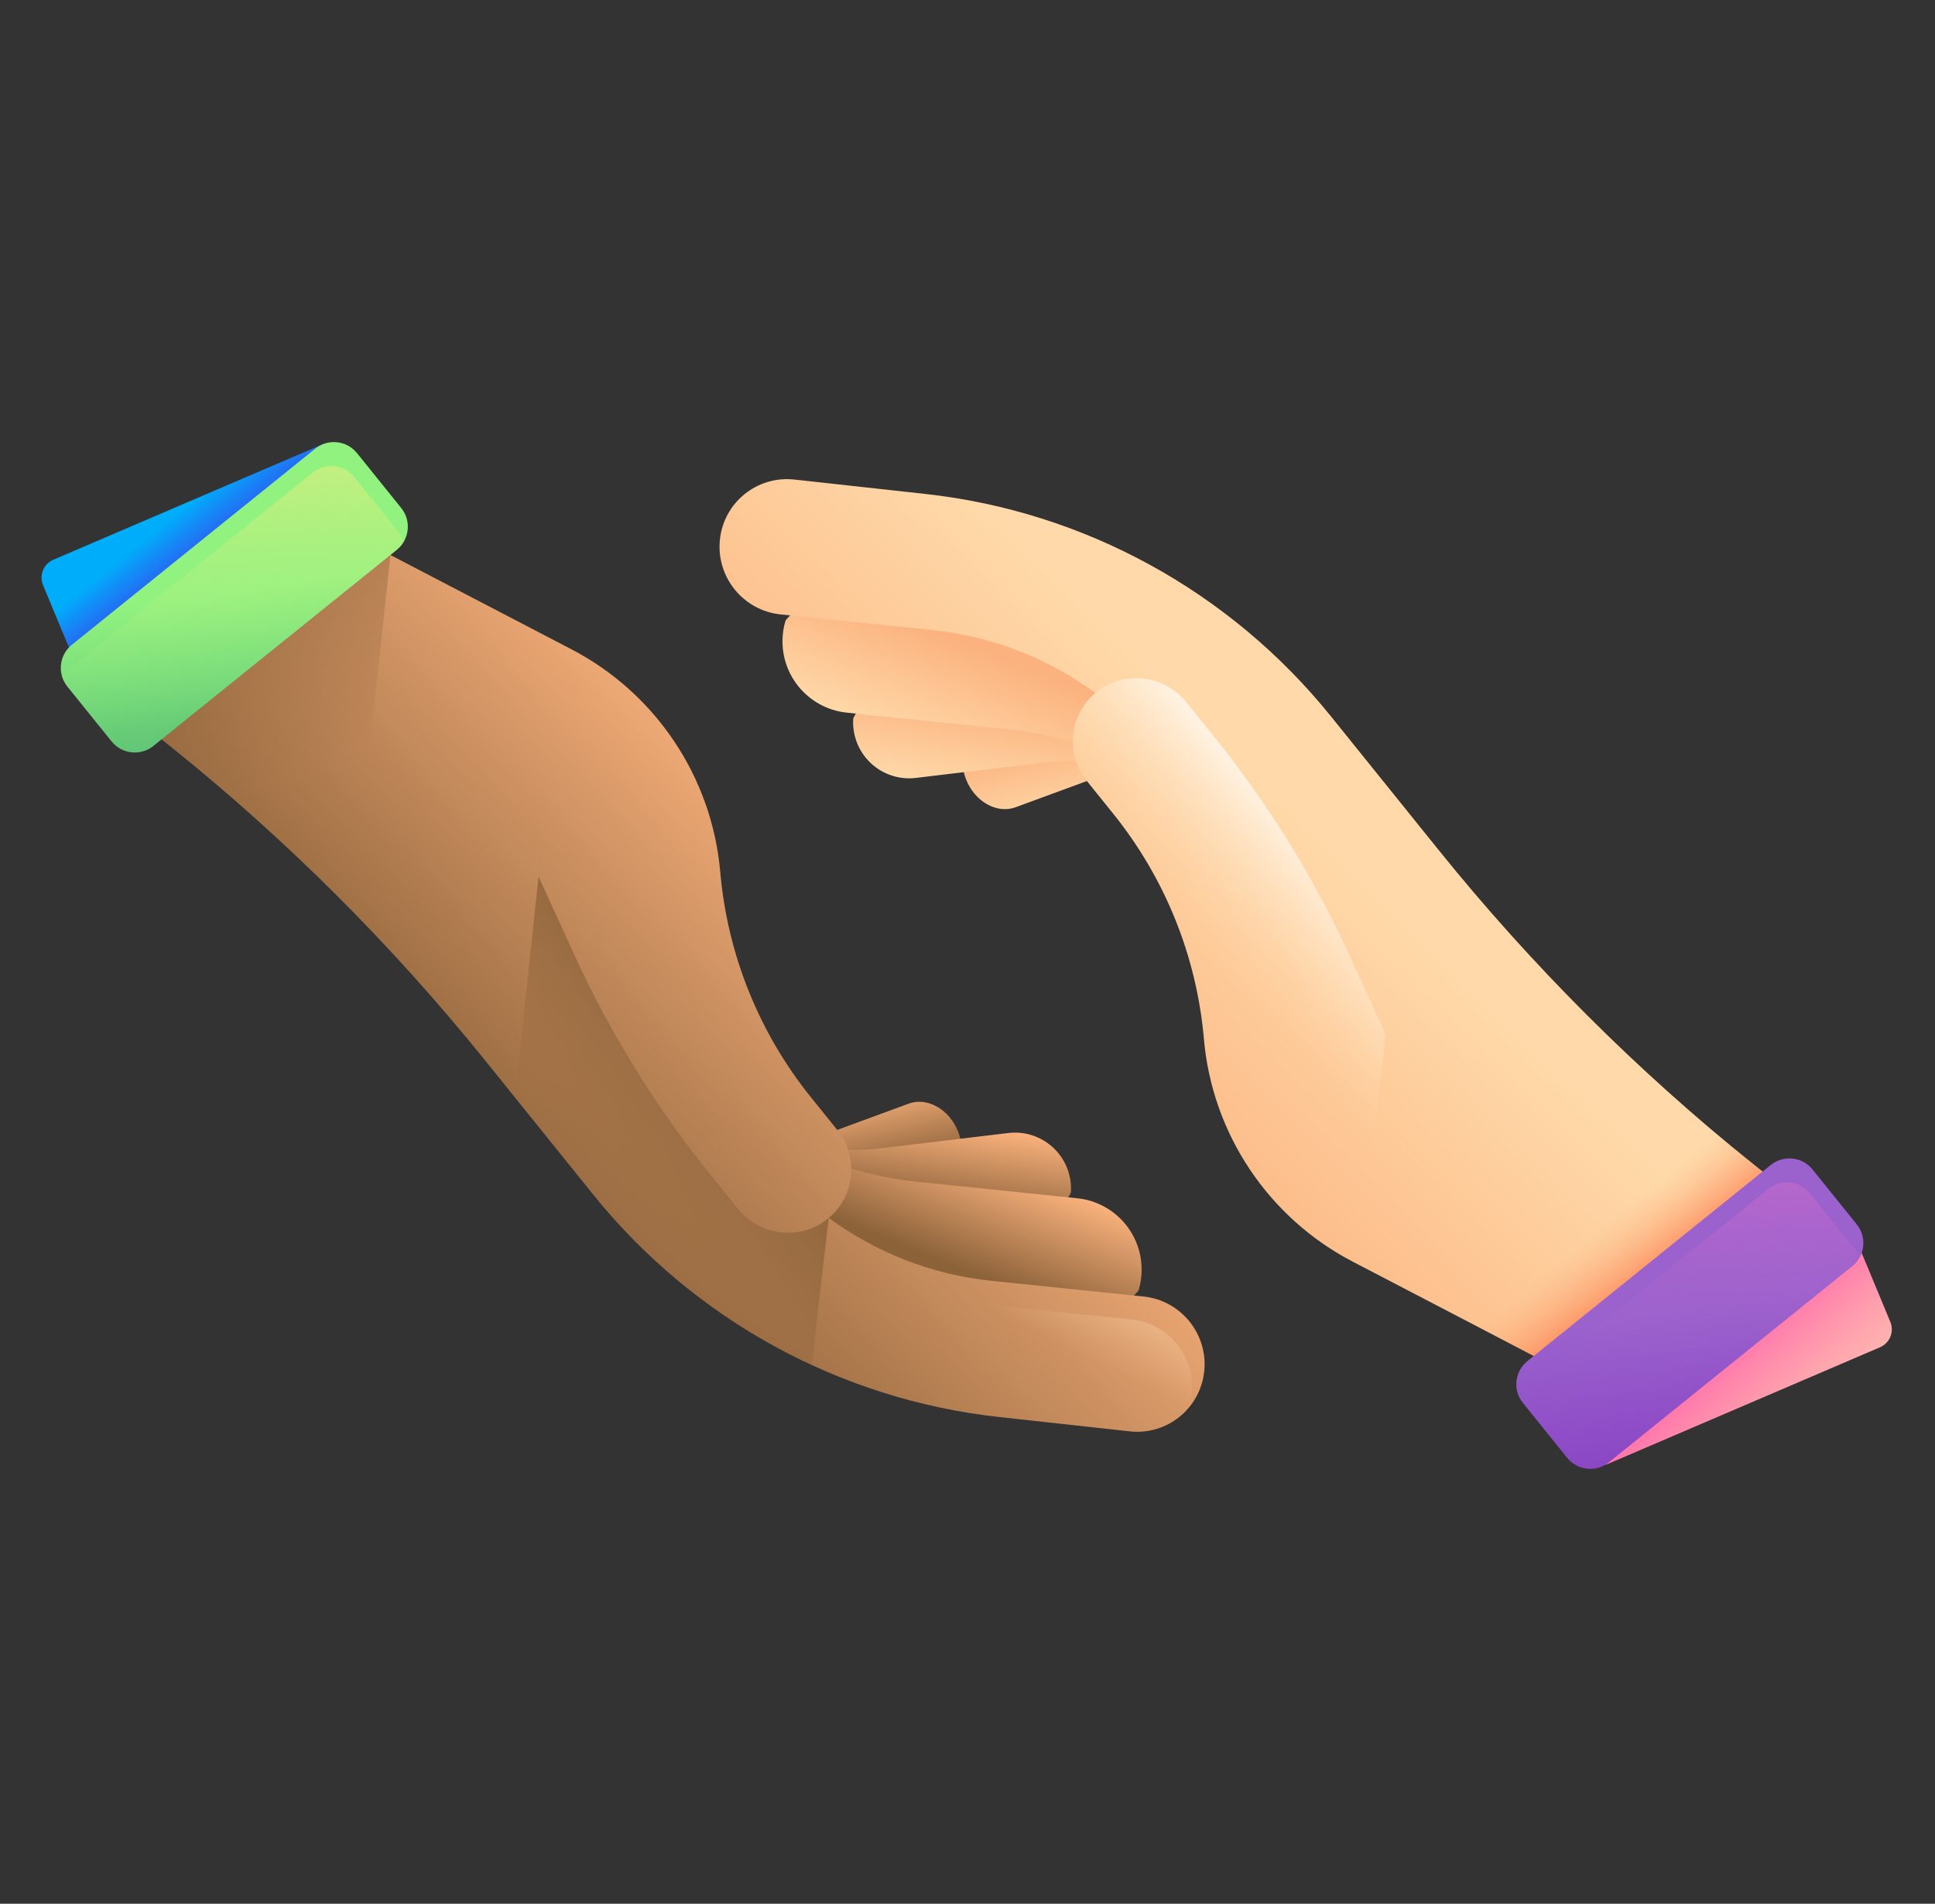 <svg width="62" height="61" viewBox="0 0 62 61" fill="none" xmlns="http://www.w3.org/2000/svg">
<rect x="0" y="0" width="62" height="61" fill="#333333" stroke="none"/>
<g clip-path="url(#clip0_1_328)">
<path d="M30.034 35.466C29.745 35.3 29.415 35.253 29.115 35.363L26.675 36.26C25.777 36.59 24.796 36.636 23.825 36.409C24.384 37.871 25.776 38.767 27.043 38.472C27.365 38.398 27.683 38.304 27.996 38.192L30.098 37.439C30.479 37.303 30.722 36.947 30.779 36.524C30.761 36.439 30.736 36.355 30.704 36.271C30.566 35.912 30.32 35.63 30.034 35.466Z" fill="url(#paint0_linear_1_328)"/>
<path d="M32.918 39.194L29.471 39.583C28.958 39.641 28.445 39.674 27.933 39.682C25.921 39.714 24.215 38.208 23.984 36.209C25.339 36.756 26.823 36.961 28.297 36.784L32.308 36.304C32.802 36.245 33.275 36.393 33.637 36.68C33.996 36.965 34.247 37.387 34.305 37.878C34.319 37.993 34.32 38.106 34.312 38.218C34.052 38.739 33.543 39.123 32.918 39.194Z" fill="url(#paint1_linear_1_328)"/>
<path d="M34.464 42.177L30.047 41.691C29.39 41.619 28.74 41.515 28.098 41.381C25.575 40.854 23.869 38.49 24.145 35.928C25.683 36.993 27.478 37.668 29.37 37.864L34.517 38.395C35.15 38.46 35.699 38.778 36.071 39.239C36.439 39.696 36.634 40.294 36.567 40.924C36.552 41.072 36.522 41.214 36.48 41.351C36.008 41.929 35.264 42.265 34.464 42.177Z" fill="url(#paint2_linear_1_328)"/>
<path d="M1.717 17.931L10.301 14.251C10.467 14.18 10.66 14.258 10.73 14.426L11.772 16.936L2.311 20.992L1.379 18.748C1.247 18.43 1.398 18.064 1.717 17.931Z" fill="url(#paint3_linear_1_328)"/>
<path d="M38.585 43.941C38.711 42.743 37.838 41.667 36.64 41.543L31.761 41.039C29.862 40.843 28.069 40.138 26.554 39.025C27.396 38.321 27.521 37.067 26.826 36.205L25.986 35.162C24.32 33.095 23.308 30.581 23.078 27.941C22.813 24.906 21.013 22.212 18.309 20.804L11.602 17.311L9.78 18.779L4.431 23.089L5.5 23.948C9.201 26.924 12.572 30.291 15.553 33.99L19.007 38.277C22.233 42.281 26.911 44.844 32.011 45.404L36.199 45.864C37.391 45.995 38.459 45.134 38.585 43.941Z" fill="url(#paint4_linear_1_328)"/>
<path d="M19.007 38.277C20.907 40.634 23.31 42.492 26.006 43.736L26.554 39.025C26.544 39.033 26.519 39.054 26.509 39.062C25.639 39.764 24.341 39.598 23.64 38.728L22.733 37.602C21.008 35.462 19.557 33.115 18.413 30.616L17.256 28.091L16.496 35.161L19.007 38.277Z" fill="url(#paint5_linear_1_328)"/>
<path d="M36.198 45.864L32.011 45.404C29.913 45.173 27.888 44.605 26.006 43.736L26.414 39.94C27.873 40.95 29.575 41.589 31.369 41.775L36.248 42.278C36.849 42.34 37.369 42.642 37.721 43.079C38.071 43.512 38.255 44.079 38.192 44.676C38.178 44.816 38.15 44.951 38.11 45.081C37.663 45.629 36.956 45.948 36.198 45.864Z" fill="url(#paint6_linear_1_328)"/>
<path d="M12.511 17.785L11.601 17.311L9.78 18.779L4.431 23.089L5.5 23.949C7.531 25.581 9.462 27.333 11.284 29.192L12.511 17.785Z" fill="url(#paint7_linear_1_328)"/>
<path d="M3.577 23.758L2.158 21.998C1.829 21.589 1.893 20.99 2.302 20.66L10.101 14.376C10.51 14.046 11.109 14.11 11.439 14.519L12.857 16.279C13.187 16.689 13.122 17.287 12.713 17.617L4.914 23.902C4.505 24.231 3.906 24.167 3.577 23.758Z" fill="url(#paint8_linear_1_328)"/>
<path d="M11.356 15.288C11.027 14.879 10.428 14.815 10.019 15.144L2.22 21.429C2.126 21.505 2.051 21.595 1.994 21.692C2.029 21.8 2.083 21.904 2.158 21.998L3.577 23.758C3.906 24.167 4.505 24.231 4.914 23.902L12.713 17.617C12.807 17.541 12.882 17.452 12.938 17.354C12.904 17.246 12.85 17.142 12.774 17.048L11.356 15.288Z" fill="url(#paint9_linear_1_328)"/>
<path d="M60.231 43.172L51.507 46.912C51.377 46.968 51.227 46.907 51.173 46.776L50.102 44.199L59.637 40.112L60.568 42.355C60.701 42.674 60.55 43.04 60.231 43.172Z" fill="url(#paint10_linear_1_328)"/>
<path d="M31.618 25.764C31.907 25.93 32.237 25.977 32.537 25.867L34.977 24.97C35.875 24.64 36.856 24.595 37.827 24.821C37.268 23.36 35.877 22.464 34.609 22.758C34.287 22.832 33.969 22.926 33.656 23.038L31.554 23.791C31.173 23.927 30.93 24.283 30.873 24.706C30.891 24.791 30.916 24.875 30.948 24.959C31.086 25.318 31.332 25.6 31.618 25.764Z" fill="url(#paint11_linear_1_328)"/>
<path d="M28.734 22.037L32.181 21.647C32.694 21.589 33.207 21.556 33.719 21.548C35.731 21.516 37.437 23.022 37.668 25.021C36.313 24.475 34.83 24.269 33.355 24.446L29.344 24.926C28.85 24.985 28.377 24.837 28.015 24.55C27.656 24.265 27.405 23.843 27.347 23.352C27.333 23.238 27.332 23.124 27.34 23.012C27.6 22.491 28.109 22.107 28.734 22.037Z" fill="url(#paint12_linear_1_328)"/>
<path d="M27.188 19.053L31.605 19.539C32.262 19.611 32.912 19.715 33.554 19.849C36.077 20.377 37.783 22.74 37.508 25.302C35.969 24.237 34.174 23.562 32.282 23.366L27.136 22.835C26.502 22.77 25.953 22.452 25.581 21.991C25.213 21.534 25.018 20.936 25.085 20.306C25.1 20.159 25.13 20.017 25.172 19.879C25.644 19.302 26.389 18.965 27.188 19.053Z" fill="url(#paint13_linear_1_328)"/>
<path d="M23.067 17.289C22.941 18.487 23.814 19.564 25.012 19.687L29.891 20.191C31.79 20.387 33.583 21.092 35.098 22.205C34.256 22.909 34.131 24.163 34.826 25.026L35.666 26.068C37.331 28.135 38.344 30.649 38.575 33.29C38.839 36.324 40.639 39.018 43.343 40.426L50.05 43.919L51.872 42.451L57.221 38.141L56.152 37.282C52.451 34.306 49.08 30.939 46.099 27.24L42.645 22.953C39.419 18.95 34.741 16.386 29.641 15.826L25.453 15.366C24.261 15.235 23.193 16.096 23.067 17.289Z" fill="url(#paint14_linear_1_328)"/>
<path d="M53.198 34.758L45.057 41.319L50.051 43.919L51.872 42.451L57.221 38.141L56.152 37.282C55.142 36.469 54.158 35.627 53.198 34.758Z" fill="url(#paint15_linear_1_328)"/>
<path d="M50.213 46.711L48.795 44.951C48.465 44.542 48.53 43.943 48.939 43.613L56.738 37.328C57.147 36.999 57.746 37.063 58.075 37.472L59.494 39.233C59.823 39.642 59.759 40.24 59.35 40.57L51.551 46.855C51.142 47.184 50.543 47.12 50.213 46.711Z" fill="url(#paint16_linear_1_328)"/>
<path d="M57.993 38.241C57.663 37.832 57.064 37.768 56.655 38.097L48.856 44.382C48.763 44.457 48.688 44.547 48.631 44.645C48.666 44.753 48.719 44.857 48.795 44.951L50.213 46.711C50.543 47.12 51.142 47.184 51.551 46.855L59.35 40.57C59.444 40.494 59.518 40.404 59.575 40.306C59.54 40.199 59.486 40.095 59.411 40.001L57.993 38.241Z" fill="url(#paint17_linear_1_328)"/>
<path d="M44.396 33.139L43.239 30.614C42.095 28.115 40.644 25.768 38.919 23.628L38.012 22.502C37.311 21.632 36.014 21.467 35.143 22.169C35.133 22.177 35.098 22.205 35.098 22.205C34.256 22.909 34.131 24.163 34.826 25.026L35.666 26.068C37.331 28.135 38.344 30.649 38.574 33.29C38.839 36.324 40.639 39.018 43.343 40.426L43.598 40.559L44.396 33.139Z" fill="url(#paint18_linear_1_328)"/>
</g>
<defs>
<linearGradient id="paint0_linear_1_328" x1="27.003" y1="35.077" x2="27.568" y2="37.701" gradientUnits="userSpaceOnUse">
<stop stop-color="#FCB37E"/>
<stop offset="1" stop-color="#8C6239"/>
</linearGradient>
<linearGradient id="paint1_linear_1_328" x1="29.4" y1="35.719" x2="28.95" y2="38.534" gradientUnits="userSpaceOnUse">
<stop stop-color="#FCB37E"/>
<stop offset="1" stop-color="#8C6239"/>
</linearGradient>
<linearGradient id="paint2_linear_1_328" x1="31.039" y1="36.823" x2="29.684" y2="40.21" gradientUnits="userSpaceOnUse">
<stop stop-color="#FCB37E"/>
<stop offset="1" stop-color="#8C6239"/>
</linearGradient>
<linearGradient id="paint3_linear_1_328" x1="5.576" y1="16.525" x2="6.908" y2="18.18" gradientUnits="userSpaceOnUse">
<stop stop-color="#00ADFB"/>
<stop offset="1" stop-color="#3F3CED"/>
</linearGradient>
<linearGradient id="paint4_linear_1_328" x1="28.317" y1="27.381" x2="16.198" y2="38.942" gradientUnits="userSpaceOnUse">
<stop stop-color="#FCB37E"/>
<stop offset="1" stop-color="#8C6239"/>
</linearGradient>
<linearGradient id="paint5_linear_1_328" x1="19.067" y1="38.035" x2="23.629" y2="34.271" gradientUnits="userSpaceOnUse">
<stop stop-color="#8C6239" stop-opacity="0"/>
<stop offset="1" stop-color="#8C6239"/>
</linearGradient>
<linearGradient id="paint6_linear_1_328" x1="32.391" y1="42.261" x2="35.294" y2="36.419" gradientUnits="userSpaceOnUse">
<stop stop-color="#FFDAAA" stop-opacity="0"/>
<stop offset="0.205" stop-color="#FFDFB5" stop-opacity="0.205"/>
<stop offset="0.57" stop-color="#FFECD4" stop-opacity="0.57"/>
<stop offset="1" stop-color="white"/>
</linearGradient>
<linearGradient id="paint7_linear_1_328" x1="9.882" y1="24.671" x2="5.97" y2="12.966" gradientUnits="userSpaceOnUse">
<stop stop-color="#8C6239" stop-opacity="0"/>
<stop offset="1" stop-color="#8C6239"/>
</linearGradient>
<linearGradient id="paint8_linear_1_328" x1="7.476" y1="18.938" x2="8.433" y2="25.746" gradientUnits="userSpaceOnUse">
<stop stop-color="#91F27F"/>
<stop offset="1" stop-color="#4AB172"/>
</linearGradient>
<linearGradient id="paint9_linear_1_328" x1="7.562" y1="23.185" x2="7.235" y2="11.014" gradientUnits="userSpaceOnUse">
<stop stop-color="#91F27F" stop-opacity="0"/>
<stop offset="1" stop-color="#FFED82"/>
</linearGradient>
<linearGradient id="paint10_linear_1_328" x1="57.56" y1="45.791" x2="55.184" y2="43.175" gradientUnits="userSpaceOnUse">
<stop stop-color="#FFB4AF"/>
<stop offset="0.318" stop-color="#FFA2AE"/>
<stop offset="0.952" stop-color="#FF74AB"/>
<stop offset="1" stop-color="#FF70AB"/>
</linearGradient>
<linearGradient id="paint11_linear_1_328" x1="34.649" y1="26.153" x2="34.084" y2="23.529" gradientUnits="userSpaceOnUse">
<stop stop-color="#FFD9A9"/>
<stop offset="1" stop-color="#FBB27E"/>
</linearGradient>
<linearGradient id="paint12_linear_1_328" x1="32.262" y1="25.516" x2="32.713" y2="22.702" gradientUnits="userSpaceOnUse">
<stop stop-color="#FFD9A9"/>
<stop offset="1" stop-color="#FBB27E"/>
</linearGradient>
<linearGradient id="paint13_linear_1_328" x1="30.613" y1="24.407" x2="31.968" y2="21.02" gradientUnits="userSpaceOnUse">
<stop stop-color="#FFD9A9"/>
<stop offset="1" stop-color="#FBB27E"/>
</linearGradient>
<linearGradient id="paint14_linear_1_328" x1="41.48" y1="26.029" x2="32.125" y2="35.589" gradientUnits="userSpaceOnUse">
<stop stop-color="#FFD9A9"/>
<stop offset="1" stop-color="#FBB27E"/>
</linearGradient>
<linearGradient id="paint15_linear_1_328" x1="51.01" y1="39.574" x2="52.711" y2="41.685" gradientUnits="userSpaceOnUse">
<stop stop-color="#FBB27E" stop-opacity="0"/>
<stop offset="1" stop-color="#FF7044"/>
</linearGradient>
<linearGradient id="paint16_linear_1_328" x1="54.112" y1="41.904" x2="55.07" y2="48.711" gradientUnits="userSpaceOnUse">
<stop stop-color="#9B62CD"/>
<stop offset="1" stop-color="#833AC1"/>
</linearGradient>
<linearGradient id="paint17_linear_1_328" x1="54.146" y1="44.217" x2="53.819" y2="32.046" gradientUnits="userSpaceOnUse">
<stop stop-color="#9B62CD" stop-opacity="0"/>
<stop offset="1" stop-color="#FF75C8"/>
</linearGradient>
<linearGradient id="paint18_linear_1_328" x1="39.477" y1="31.284" x2="43.721" y2="27.621" gradientUnits="userSpaceOnUse">
<stop stop-color="#FFD9A9" stop-opacity="0"/>
<stop offset="1" stop-color="white"/>
</linearGradient>
<clipPath id="clip0_1_328">
<rect width="46.254" height="46.254" fill="white" transform="translate(0.458 18.471) rotate(-23.204)"/>
</clipPath>
</defs>
</svg>
